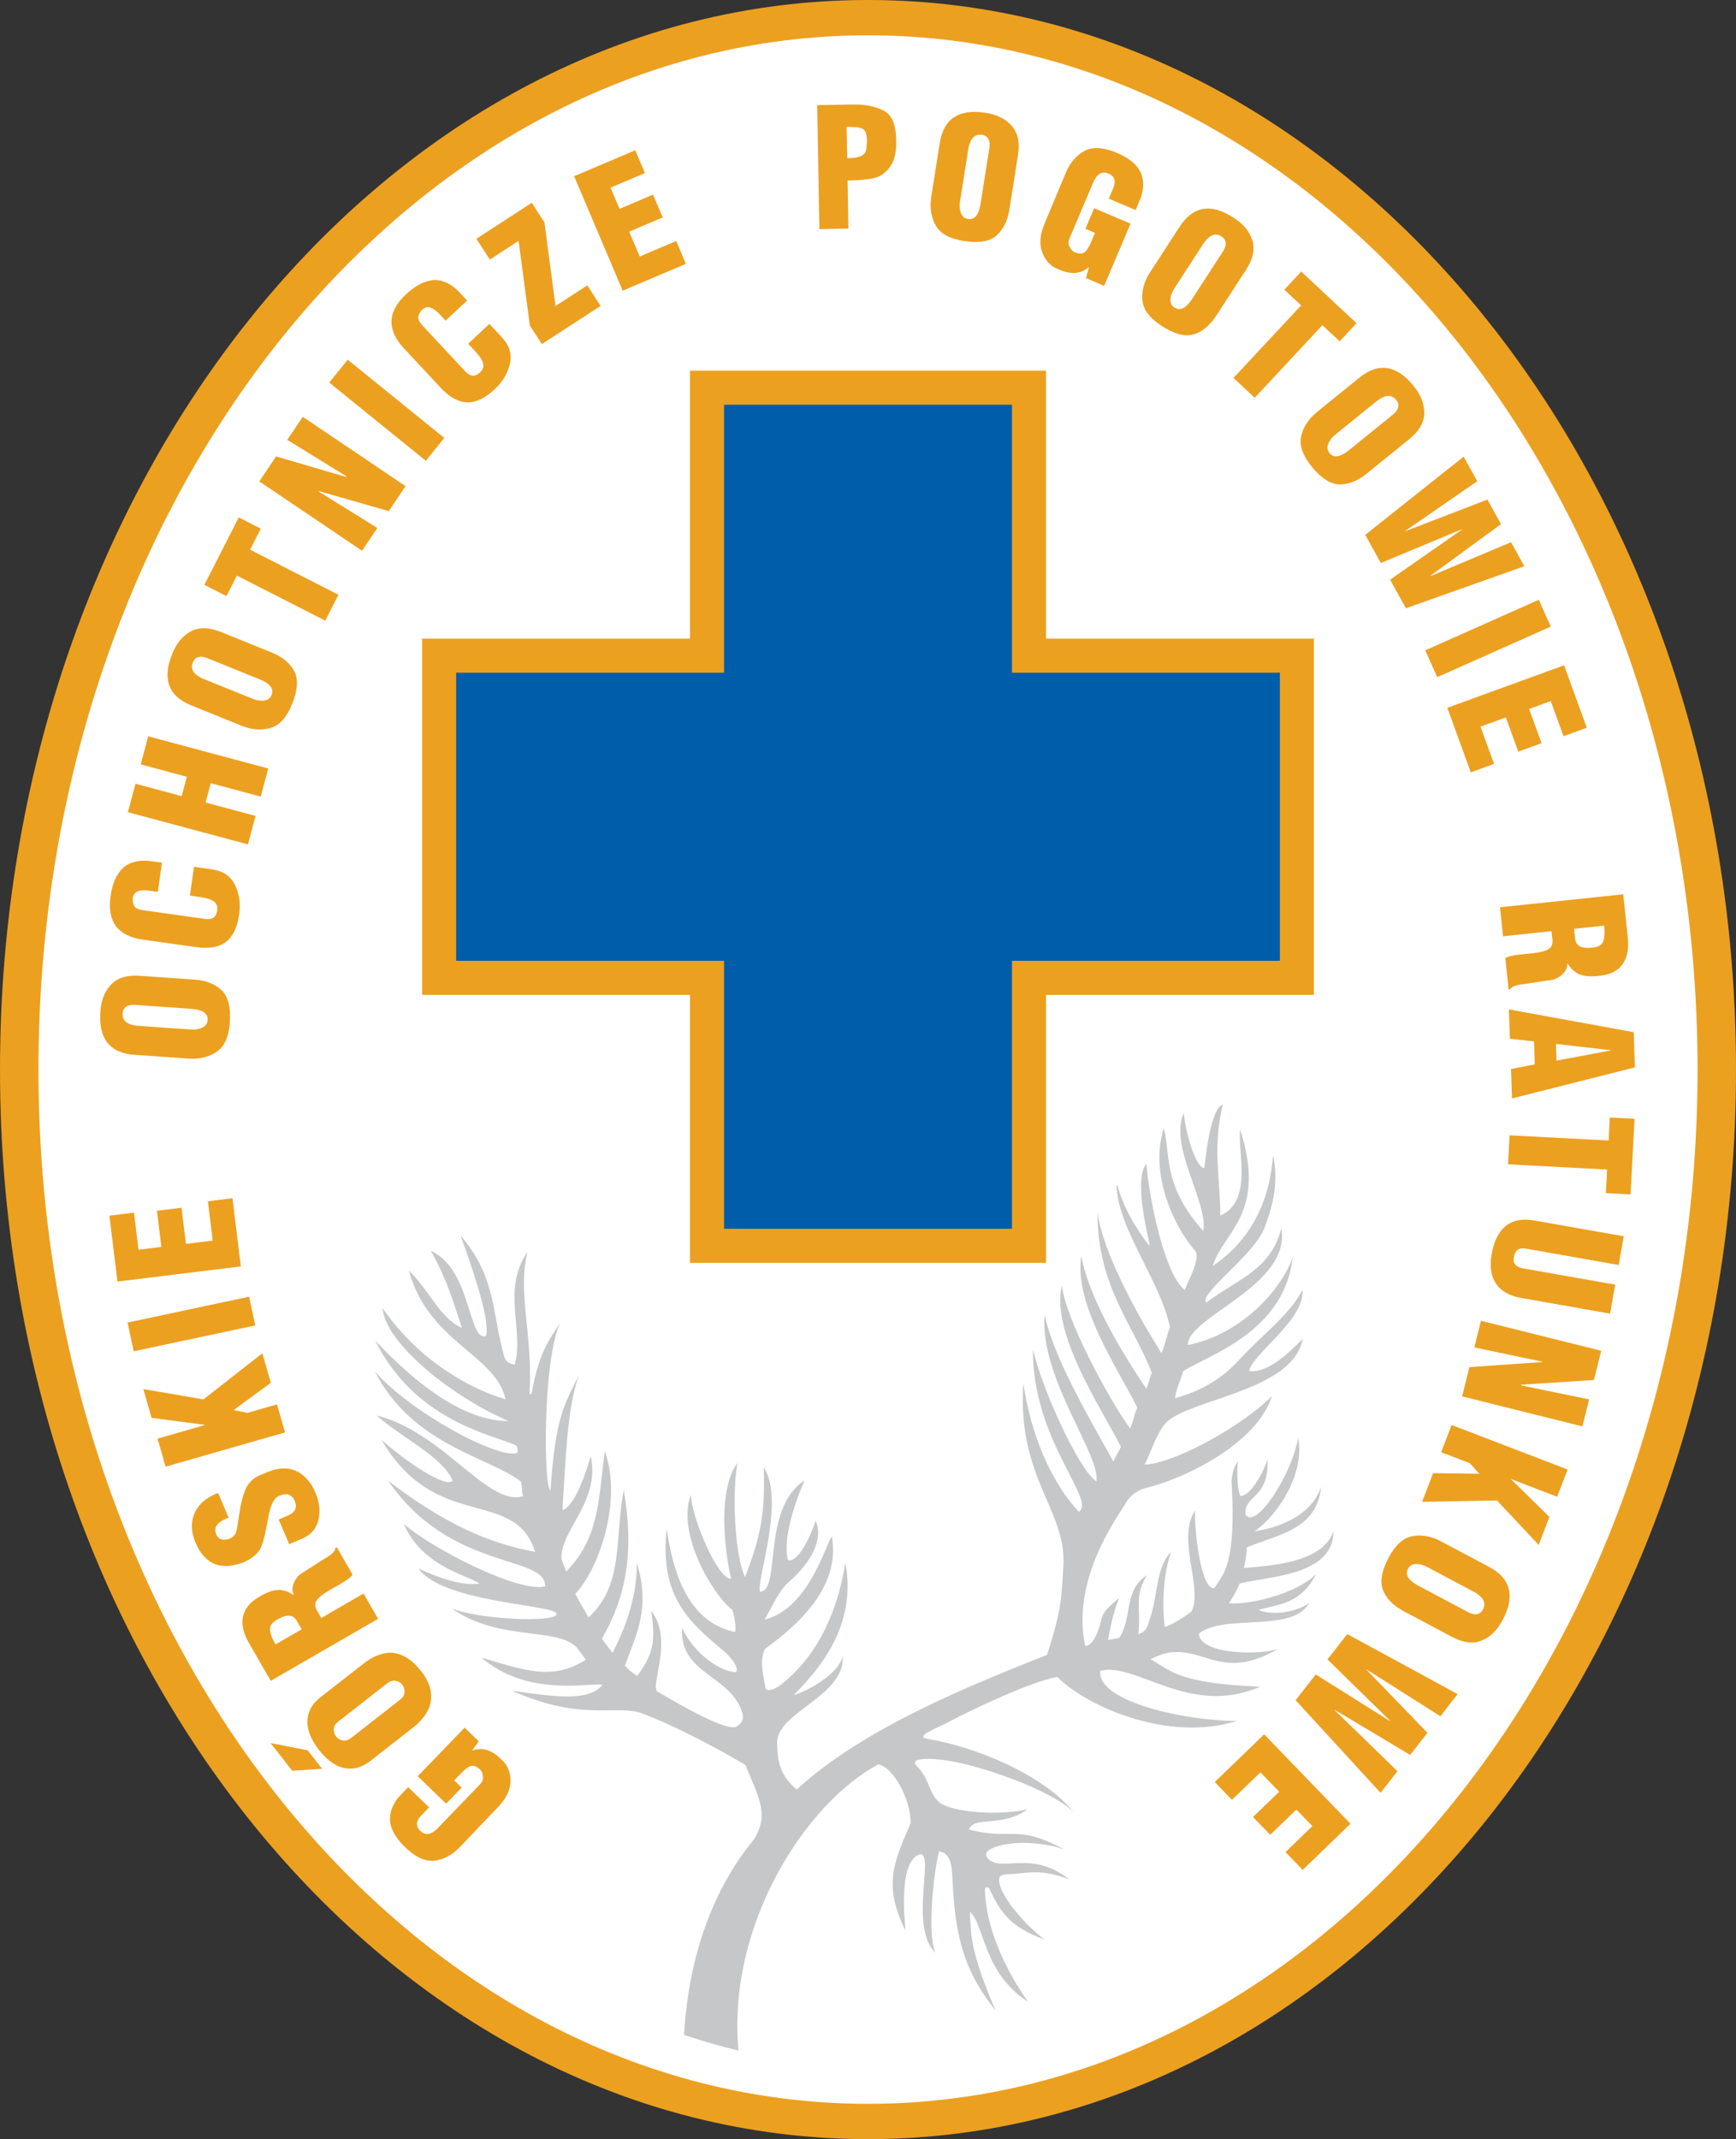 <?xml version="1.0" encoding="UTF-8" standalone="no"?>
<svg
   xmlns:dc="http://purl.org/dc/elements/1.1/"
   xmlns:cc="http://creativecommons.org/ns#"
   xmlns:rdf="http://www.w3.org/1999/02/22-rdf-syntax-ns#"
   xmlns:svg="http://www.w3.org/2000/svg"
   xmlns="http://www.w3.org/2000/svg"
   xmlns:sodipodi="http://sodipodi.sourceforge.net/DTD/sodipodi-0.dtd"
   xmlns:inkscape="http://www.inkscape.org/namespaces/inkscape"
   version="1.1"
   width="302.545"
   height="372.638"
   id="svg3712"
   viewBox="0 0 302.545 372.638"
   sodipodi:docname="logo -grupa-jurajska-gopr.svg"
   inkscape:export-filename="C:\Users\neghe\Desktop\Koral\logo-grupa-jurjska-gopr-x2.png"
   inkscape:export-xdpi="190.38516"
   inkscape:export-ydpi="190.38516"
   inkscape:version="0.92.2 (5c3e80d, 2017-08-06)">
  <rect x="0" y="0" width="302.545" height="372.638" fill="#333333" stroke="none"/>
  <defs
     id="defs3716" />
  <sodipodi:namedview
     pagecolor="#ffffff"
     bordercolor="#666666"
     borderopacity="1"
     objecttolerance="10"
     gridtolerance="10"
     guidetolerance="10"
     inkscape:pageopacity="0"
     inkscape:pageshadow="2"
     inkscape:window-width="1920"
     inkscape:window-height="1001"
     id="namedview3714"
     showgrid="false"
     fit-margin-top="0"
     fit-margin-left="0"
     fit-margin-right="0"
     fit-margin-bottom="0"
     inkscape:zoom="1.2804527"
     inkscape:cx="165.71929"
     inkscape:cy="166.44298"
     inkscape:window-x="-9"
     inkscape:window-y="-9"
     inkscape:window-maximized="1"
     inkscape:current-layer="svg3712" />
  <g
     id="Layer1000"
     transform="translate(-119.813,-192.883)"
     inkscape:export-filename="C:\Users\neghe\Desktop\Koral\logo-grupa-jurjska-gopr.png"
     inkscape:export-xdpi="96"
     inkscape:export-ydpi="96">
    <path
       d="m 271.086,192.883 c 83.531,0 151.272,83.436 151.272,186.319 0,102.884 -67.741,186.319 -151.272,186.319 -83.531,0 -151.272,-83.435 -151.272,-186.319 0,-102.883 67.741,-186.319 151.272,-186.319 z"
       style="fill:#eca020;fill-rule:evenodd"
       id="path3699"
       inkscape:connector-curvature="0" />
    <path
       d="m 271.086,199.036 c 79.832,0 144.573,80.68 144.573,180.166 0,99.486 -64.741,180.166 -144.573,180.166 -79.832,0 -144.573,-80.68 -144.573,-180.166 0,-99.486 64.741,-180.166 144.573,-180.166 z"
       style="fill:#ffffff;fill-rule:evenodd"
       id="path3701"
       inkscape:connector-curvature="0" />
    <path
       d="m 193.371,304.134 h 46.684 v -46.684 h 62.061 v 46.684 h 46.684 v 62.061 h -46.684 v 46.684 h -62.061 v -46.684 h -46.684 z"
       style="fill:#eca020;fill-rule:evenodd"
       id="path3703"
       inkscape:connector-curvature="0" />
    <path
       d="m 199.309,310.072 h 46.684 v -46.684 h 50.185 v 46.684 h 46.684 v 50.185 h -46.684 v 46.684 h -50.185 v -46.684 h -46.684 z"
       style="fill:#005da9;fill-rule:evenodd"
       id="path3705"
       inkscape:connector-curvature="0" />
    <path
       d="m 202.135,497.787 0.042,0.04 c 1.653,-0.593 3.253,-0.142 4.796,1.348 l 0.698,0.674 c 0.815,0.981 1.179,2.179 1.098,3.59 -0.081,1.417 -0.816,2.842 -2.203,4.279 l -6.598,6.915 c -1.344,1.391 -2.813,2.181 -4.416,2.375 -1.602,0.194 -3.303,-0.581 -5.112,-2.328 l -0.121,-0.117 c -0.95,-0.917 -1.652,-1.869 -2.1,-2.856 -0.448,-0.987 -0.554,-2.003 -0.332,-3.05 0.114,-0.491 0.315,-1.01 0.608,-1.555 0.292,-0.545 0.674,-1.064 1.147,-1.554 l 1.3,-1.347 3.653,3.528 -1.337,1.385 c -0.28,0.29 -0.482,0.562 -0.607,0.822 -0.125,0.253 -0.185,0.502 -0.181,0.74 0.048,0.427 0.248,0.807 0.607,1.154 0.666,0.644 1.411,0.702 2.23,0.178 l 0.539,-0.4 7.616,-7.887 c 0.387,-0.401 0.559,-0.842 0.527,-1.333 -0.024,-0.231 -0.076,-0.467 -0.152,-0.714 -0.092,-0.216 -0.204,-0.39 -0.339,-0.52 -0.559,-0.54 -1.086,-0.755 -1.583,-0.648 -0.443,0.106 -1.023,0.534 -1.736,1.273 l -1.204,1.246 1.302,1.257 -2.708,2.804 -4.955,-4.785 8.169,-8.46 2.469,2.384 z m -26.182,3.223 -2.518,-3.223 -6.466,-1.266 3.774,4.83 z m 15.942,-7.259 c 0.991,-0.774 1.773,-1.653 2.345,-2.643 0.569,-0.987 0.797,-2.091 0.68,-3.309 -0.117,-1.218 -0.679,-2.467 -1.683,-3.753 -0.532,-0.681 -1.055,-1.241 -1.568,-1.687 -0.51,-0.442 -1.062,-0.797 -1.655,-1.065 -1.105,-0.502 -2.235,-0.623 -3.39,-0.355 -1.158,0.265 -2.291,0.834 -3.407,1.706 l -7.512,5.869 c -0.897,0.701 -1.522,1.451 -1.878,2.259 -0.356,0.808 -0.496,1.618 -0.428,2.424 0.072,0.809 0.281,1.583 0.63,2.328 0.35,0.744 0.804,1.473 1.366,2.192 0.825,1.055 1.716,1.876 2.666,2.461 0.948,0.582 1.972,0.848 3.066,0.79 1.098,-0.06 2.18,-0.509 3.254,-1.348 z m -10.902,1.897 c -0.473,0.369 -0.952,0.512 -1.434,0.426 -0.485,-0.084 -0.874,-0.316 -1.17,-0.694 -0.278,-0.356 -0.415,-0.797 -0.408,-1.326 0.037,-0.467 0.297,-0.89 0.778,-1.265 l 8.575,-6.7 c 0.447,-0.349 0.914,-0.483 1.405,-0.409 0.49,0.074 0.886,0.301 1.188,0.686 0.301,0.386 0.422,0.822 0.372,1.318 -0.021,0.48 -0.265,0.901 -0.73,1.265 z m 4.714,-20.766 -18.707,10.801 -3.804,-6.589 c -0.977,-1.692 -1.319,-3.224 -1.034,-4.603 0.285,-1.378 1.221,-2.523 2.805,-3.437 l 0.146,-0.084 c 1.243,-0.718 2.292,-1.09 3.154,-1.123 0.858,-0.03 1.758,0.26 2.691,0.869 l 0.086,0.034 c -0.329,-0.57 -0.361,-1.211 -0.096,-1.923 0.263,-0.717 0.658,-1.289 1.194,-1.715 l 4.295,-2.746 c 0.649,-0.375 1.12,-0.719 1.414,-1.027 0.293,-0.308 0.426,-0.567 0.398,-0.779 l 0.258,-0.149 2.751,4.764 c -0.265,0.424 -0.939,0.947 -2.016,1.568 l -2.108,1.217 c -1.018,0.588 -1.704,1.128 -2.068,1.632 -0.359,0.501 -0.4,1.045 -0.12,1.644 l 0.864,1.496 7.358,-4.248 z m -13.319,1.825 -0.864,-1.496 c -0.295,-0.511 -0.709,-0.805 -1.237,-0.876 -0.531,-0.075 -1.27,0.162 -2.218,0.71 -0.86,0.497 -1.267,1.098 -1.214,1.804 0.048,0.343 0.147,0.724 0.301,1.145 0.08,0.186 0.174,0.398 0.282,0.624 0.106,0.222 0.234,0.464 0.386,0.725 z m -2.175,-14.83 -1.825,-4.299 1.564,-0.664 c 0.632,-0.268 1.054,-0.614 1.271,-1.035 0.216,-0.425 0.204,-0.921 -0.038,-1.491 l -0.088,-0.208 c -0.178,-0.42 -0.488,-0.721 -0.931,-0.904 -0.445,-0.176 -1.028,-0.111 -1.752,0.197 -0.844,0.358 -1.461,1.606 -1.846,3.746 -0.103,0.617 -0.175,1.013 -0.214,1.191 -0.09,0.476 -0.205,1.041 -0.351,1.692 -0.216,0.879 -0.416,1.575 -0.608,2.094 -0.411,1.181 -1.528,2.161 -3.349,2.934 l -0.27,0.052 -0.256,0.109 c -1.752,0.53 -3.26,0.513 -4.527,-0.05 -0.632,-0.31 -1.209,-0.759 -1.721,-1.339 -0.517,-0.579 -0.956,-1.294 -1.314,-2.139 l -0.111,-0.261 c -0.427,-1.007 -0.623,-2.009 -0.587,-3.005 0.045,-1.109 0.408,-2.134 1.077,-3.075 0.67,-0.941 1.687,-1.702 3.062,-2.285 l 0.428,-0.182 1.825,4.299 -0.376,0.16 c -1.666,0.707 -2.26,1.617 -1.789,2.726 0.367,0.866 1.081,1.147 2.148,0.846 l 0.208,-0.088 c 0.592,-0.251 0.973,-0.642 1.135,-1.17 0.165,-0.669 0.358,-1.81 0.587,-3.42 0.231,-1.605 0.577,-2.941 1.043,-4.004 0.235,-0.538 0.56,-1.015 0.973,-1.43 0.408,-0.413 0.917,-0.749 1.532,-1.01 l 0.985,-0.418 c 1.966,-0.835 3.645,-0.984 5.033,-0.442 1.61,0.647 2.833,1.958 3.67,3.928 0.694,1.635 0.864,3.216 0.503,4.736 -0.357,1.518 -1.313,2.607 -2.864,3.265 z m -0.721,-19.471 -20.82,5.97 -1.4,-4.882 8.329,-2.388 -9.368,-1.234 -1.437,-5.011 10.463,1.799 10.278,-8.041 1.477,5.15 -6.491,4.758 2.418,0.475 5.149,-1.477 z m -5.194,-18.633 -21.186,4.503 -1.064,-5.005 21.186,-4.503 z m -2.511,-10.28 -21.498,2.64 -1.411,-11.487 4.283,-0.526 0.793,6.461 3.983,-0.489 -0.773,-6.294 4.283,-0.526 0.773,6.294 4.664,-0.573 -0.841,-6.851 4.283,-0.526 z m -9.094,-36.203 -9.467,-0.662 c -2.145,-0.15 -3.703,-0.851 -4.689,-2.104 -0.985,-1.252 -1.396,-3.023 -1.236,-5.302 l 0.016,-0.225 c 0.131,-1.882 0.733,-3.399 1.81,-4.556 1.119,-1.207 2.806,-1.734 5.061,-1.576 l 9.467,0.662 c 1.14,0.08 2.125,0.298 2.947,0.659 0.827,0.356 1.502,0.822 2.025,1.393 1.004,1.124 1.417,2.924 1.244,5.404 -0.168,2.404 -0.871,4.063 -2.109,4.982 -0.655,0.493 -1.412,0.854 -2.275,1.083 -0.863,0.233 -1.792,0.313 -2.793,0.242 z m -9.573,-5.818 0.461,0.09 9.534,0.667 c 0.719,0.05 1.371,-0.058 1.948,-0.331 0.577,-0.268 0.887,-0.708 0.929,-1.316 0.082,-1.168 -0.873,-1.822 -2.865,-1.961 l -9.295,-0.65 -0.465,-0.033 c -0.671,-0.047 -1.198,0.061 -1.572,0.319 -0.374,0.263 -0.58,0.652 -0.617,1.179 l -0.012,0.168 c 0.03,1.017 0.684,1.641 1.953,1.869 z m 9.79,-22.571 0.705,-5.015 3.161,0.445 c 1.921,0.27 3.252,1.179 3.998,2.729 0.742,1.549 0.988,3.217 0.736,5.009 -0.329,2.339 -1.101,3.97 -2.321,4.894 -1.215,0.92 -2.955,1.223 -5.212,0.906 l -9.241,-1.299 c -4.392,-0.617 -6.278,-3.132 -5.659,-7.538 l 0.016,-0.114 c 0.306,-2.182 1.045,-3.813 2.22,-4.899 1.207,-1.032 2.849,-1.403 4.926,-1.111 l 0.404,0.057 1.393,0.196 -0.714,5.081 -1.393,-0.196 c -1.825,-0.257 -2.818,0.152 -2.97,1.231 l -0.007,0.052 c -0.034,0.243 -0.029,0.481 0.016,0.72 0.039,0.238 0.128,0.469 0.256,0.695 0.217,0.355 0.727,0.587 1.535,0.701 l 10.8,1.518 c 1.236,0.174 1.933,-0.305 2.092,-1.436 l 0.018,-0.124 c 0.144,-1.022 -0.474,-1.7 -1.857,-2.035 l -0.909,-0.186 z m 10.112,-8.928 -20.921,-5.606 1.328,-4.957 8.045,2.156 0.903,-3.371 -8.045,-2.156 1.311,-4.892 20.921,5.606 -1.311,4.892 -8.708,-2.333 -0.903,3.371 8.708,2.333 z m -1.086,-20.657 -8.799,-3.555 c -1.994,-0.806 -3.259,-1.954 -3.81,-3.45 -0.55,-1.496 -0.393,-3.307 0.463,-5.425 l 0.085,-0.209 c 0.707,-1.749 1.748,-3.006 3.129,-3.773 1.437,-0.802 3.204,-0.781 5.301,0.065 l 8.799,3.555 c 1.059,0.428 1.929,0.94 2.599,1.537 0.676,0.594 1.174,1.246 1.495,1.95 0.608,1.379 0.445,3.219 -0.487,5.524 -0.903,2.234 -2.084,3.595 -3.546,4.086 -0.775,0.267 -1.607,0.376 -2.498,0.327 -0.893,-0.045 -1.801,-0.257 -2.732,-0.632 z m -7.307,-8.492 0.41,0.228 8.861,3.58 c 0.667,0.27 1.321,0.368 1.955,0.288 0.631,-0.077 1.062,-0.4 1.29,-0.965 0.439,-1.086 -0.268,-2.003 -2.119,-2.751 l -8.639,-3.49 -0.432,-0.174 c -0.623,-0.252 -1.158,-0.312 -1.593,-0.183 -0.437,0.134 -0.753,0.441 -0.951,0.931 l -0.063,0.156 c -0.286,0.977 0.144,1.772 1.28,2.381 z m 21.872,-9.822 -15.402,-7.848 -1.82,3.571 -3.845,-1.959 5.989,-11.754 3.845,1.959 -1.87,3.67 15.402,7.847 z m 6.402,-12.182 -17.908,-12.079 2.934,-4.35 12.184,3.569 0.07,-0.104 -10.305,-6.354 2.706,-4.012 17.908,12.079 -2.934,4.35 -12.23,-3.501 0.016,0.08 10.233,6.358 z m 11.12,-15.671 -16.832,-13.63 3.22,-3.977 16.832,13.63 z m 7.378,-20.388 3.704,-3.454 2.177,2.335 c 1.323,1.419 1.785,2.963 1.39,4.637 -0.398,1.671 -1.257,3.122 -2.58,4.356 -1.727,1.611 -3.354,2.393 -4.885,2.343 -1.523,-0.05 -3.066,-0.909 -4.621,-2.576 l -6.364,-6.825 c -3.025,-3.244 -2.909,-6.385 0.346,-9.42 l 0.084,-0.079 c 1.611,-1.502 3.212,-2.306 4.809,-2.41 1.588,-0.043 3.097,0.702 4.527,2.237 l 0.278,0.298 0.959,1.029 -3.753,3.5 -0.959,-1.029 c -1.257,-1.348 -2.286,-1.656 -3.083,-0.912 l -0.038,0.036 c -0.179,0.167 -0.325,0.355 -0.441,0.569 -0.119,0.21 -0.195,0.445 -0.238,0.702 -0.055,0.412 0.195,0.914 0.752,1.51 l 7.438,7.976 c 0.852,0.913 1.695,0.98 2.53,0.2 l 0.091,-0.085 c 0.755,-0.704 0.702,-1.619 -0.162,-2.75 l -0.59,-0.717 z m 12.847,0.061 -2.091,-3.221 -1.969,-14.754 -5.004,3.25 -2.35,-3.619 9.65,-6.267 2.214,3.41 1.931,14.572 5.536,-3.595 2.322,3.575 z m 14.084,-9.302 -8.463,-19.938 10.653,-4.522 1.686,3.973 -5.992,2.543 1.568,3.694 5.837,-2.478 1.686,3.972 -5.837,2.478 1.836,4.326 6.354,-2.697 1.686,3.972 z m 34.279,-10.727 -0.377,-21.598 6.187,-0.108 c 2.131,-0.037 3.923,0.316 5.381,1.058 1.419,0.71 2.15,2.401 2.196,5.084 l 0.006,0.35 c 0.017,0.974 -0.073,1.845 -0.277,2.607 -0.203,0.762 -0.513,1.406 -0.926,1.927 -0.77,0.983 -1.691,1.585 -2.768,1.815 -1.071,0.23 -2.336,0.358 -3.791,0.383 l -0.715,0.013 0.146,8.38 z m 4.849,-12.365 0.211,-0.004 0.226,-0.004 c 0.897,-0.016 1.577,-0.143 2.024,-0.381 0.452,-0.238 0.716,-0.517 0.797,-0.835 0.018,-0.096 0.039,-0.226 0.07,-0.4 0.031,-0.178 0.052,-0.347 0.068,-0.515 l 0.041,-0.942 c -0.018,-1.013 -0.221,-1.662 -0.61,-1.943 -0.436,-0.266 -0.986,-0.391 -1.653,-0.379 l -0.721,-0.045 -0.547,0.009 z m 14.649,6.73 1.484,-9.373 c 0.337,-2.124 1.17,-3.615 2.504,-4.488 1.334,-0.873 3.133,-1.127 5.39,-0.77 l 0.223,0.035 c 1.863,0.295 3.322,1.027 4.38,2.2 1.105,1.22 1.482,2.947 1.129,5.18 l -1.485,9.373 c -0.179,1.129 -0.482,2.091 -0.912,2.879 -0.427,0.792 -0.95,1.424 -1.564,1.895 -1.207,0.902 -3.036,1.157 -5.492,0.768 -2.38,-0.377 -3.971,-1.222 -4.779,-2.536 -0.434,-0.696 -0.728,-1.481 -0.88,-2.361 -0.157,-0.88 -0.155,-1.813 0.002,-2.804 z m 6.63,-9.03 -0.13,0.451 -1.495,9.44 c -0.113,0.711 -0.061,1.37 0.16,1.969 0.216,0.598 0.628,0.945 1.23,1.041 1.157,0.183 1.891,-0.712 2.204,-2.684 l 1.458,-9.203 0.073,-0.46 c 0.105,-0.664 0.044,-1.198 -0.18,-1.594 -0.229,-0.396 -0.599,-0.634 -1.121,-0.717 l -0.166,-0.026 c -1.016,-0.059 -1.694,0.538 -2.032,1.782 z m 20.835,21.341 -0.053,-0.022 c -1.331,1.145 -2.987,1.298 -4.962,0.46 l -0.893,-0.379 c -1.112,-0.624 -1.881,-1.612 -2.312,-2.958 -0.432,-1.352 -0.256,-2.946 0.524,-4.784 l 3.682,-8.82 c 0.756,-1.781 1.845,-3.045 3.271,-3.8 1.426,-0.755 3.292,-0.642 5.607,0.341 l 0.155,0.066 c 1.215,0.516 2.212,1.153 2.984,1.913 0.772,0.761 1.235,1.672 1.402,2.728 0.07,0.499 0.068,1.056 -0.01,1.67 -0.078,0.614 -0.248,1.235 -0.514,1.863 l -0.732,1.723 -4.675,-1.984 0.752,-1.772 c 0.158,-0.371 0.249,-0.698 0.272,-0.985 0.026,-0.281 -0.008,-0.535 -0.097,-0.755 -0.198,-0.381 -0.521,-0.664 -0.981,-0.859 -0.853,-0.362 -1.569,-0.15 -2.146,0.632 l -0.36,0.567 -4.284,10.092 c -0.218,0.512 -0.22,0.986 -0.014,1.433 0.105,0.206 0.238,0.409 0.397,0.612 0.163,0.168 0.33,0.291 0.502,0.364 0.716,0.304 1.284,0.316 1.71,0.037 0.375,-0.258 0.763,-0.865 1.165,-1.81 l 0.677,-1.595 -1.666,-0.707 1.523,-3.588 6.341,2.692 -4.595,10.826 -3.159,-1.341 z m 10.659,0.858 5.169,-7.959 c 1.171,-1.804 2.539,-2.827 4.113,-3.082 1.573,-0.255 3.321,0.245 5.237,1.489 l 0.189,0.123 c 1.582,1.028 2.617,2.289 3.107,3.792 0.513,1.564 0.156,3.295 -1.076,5.191 l -5.169,7.959 c -0.622,0.958 -1.291,1.714 -2.005,2.258 -0.712,0.551 -1.447,0.915 -2.2,1.096 -1.47,0.333 -3.244,-0.178 -5.33,-1.532 -2.021,-1.312 -3.131,-2.732 -3.334,-4.26 -0.114,-0.812 -0.063,-1.649 0.156,-2.514 0.214,-0.868 0.596,-1.72 1.142,-2.561 z m 9.73,-5.552 -0.302,0.359 -5.205,8.015 c -0.392,0.604 -0.614,1.227 -0.655,1.864 -0.046,0.634 0.189,1.119 0.701,1.451 0.982,0.638 2.017,0.119 3.105,-1.555 l 5.074,-7.814 0.254,-0.391 c 0.366,-0.564 0.528,-1.077 0.484,-1.529 -0.048,-0.455 -0.29,-0.823 -0.732,-1.111 l -0.141,-0.091 c -0.904,-0.467 -1.766,-0.197 -2.581,0.802 z m 4.818,23.945 11.789,-12.642 -2.931,-2.733 2.943,-3.156 9.648,8.997 -2.943,3.156 -3.012,-2.809 -11.789,12.642 z m 14.565,5.921 7.375,-5.972 c 1.672,-1.353 3.289,-1.903 4.864,-1.659 1.575,0.244 3.083,1.259 4.52,3.035 l 0.142,0.175 c 1.187,1.466 1.782,2.986 1.783,4.566 0.005,1.645 -0.87,3.182 -2.627,4.604 l -7.375,5.972 c -0.888,0.719 -1.757,1.231 -2.604,1.528 -0.848,0.303 -1.659,0.423 -2.43,0.362 -1.501,-0.137 -3.031,-1.172 -4.595,-3.104 -1.517,-1.873 -2.134,-3.566 -1.855,-5.082 0.143,-0.807 0.45,-1.587 0.926,-2.343 0.472,-0.759 1.098,-1.451 1.878,-2.082 z m 10.97,-2.274 -0.398,0.249 -7.427,6.014 c -0.56,0.453 -0.963,0.977 -1.199,1.57 -0.239,0.589 -0.166,1.123 0.218,1.597 0.737,0.91 1.881,0.737 3.433,-0.52 l 7.241,-5.864 0.362,-0.293 c 0.522,-0.423 0.834,-0.861 0.932,-1.305 0.095,-0.447 -0.021,-0.872 -0.353,-1.283 l -0.105,-0.131 c -0.716,-0.724 -1.619,-0.733 -2.703,-0.035 z m -2.572,23.686 17.147,-13.621 2.372,4.278 -12.548,8.662 0.076,0.018 14.245,-5.481 2.371,4.278 -12.349,9.019 0.078,0.022 14.017,-5.892 2.318,4.182 -20.638,7.324 -2.76,-4.979 12.527,-8.728 -0.028,-0.05 -14.11,5.873 z m 10.462,20.119 19.786,-8.809 2.081,4.675 -19.786,8.809 z m 3.84,10.015 20.353,-7.408 3.958,10.876 -4.055,1.476 -2.226,-6.117 -3.771,1.373 2.169,5.959 -4.055,1.476 -2.169,-5.959 -4.416,1.607 2.361,6.486 -4.055,1.476 z m 9.178,34.744 21.483,-2.258 0.795,7.567 c 0.204,1.943 -0.107,3.482 -0.928,4.625 -0.821,1.143 -2.141,1.808 -3.96,2 l -0.167,0.018 c -1.427,0.15 -2.537,0.064 -3.338,-0.257 -0.796,-0.322 -1.5,-0.953 -2.105,-1.888 l -0.065,-0.066 c 0.069,0.654 -0.163,1.253 -0.695,1.796 -0.531,0.548 -1.125,0.91 -1.788,1.081 l -5.041,0.762 c -0.745,0.078 -1.316,0.201 -1.709,0.363 -0.393,0.162 -0.62,0.345 -0.681,0.549 l -0.296,0.031 -0.575,-5.471 c 0.414,-0.28 1.243,-0.483 2.479,-0.613 l 2.42,-0.255 c 1.17,-0.123 2.016,-0.337 2.553,-0.65 0.532,-0.312 0.79,-0.792 0.779,-1.452 l -0.181,-1.719 -8.45,0.888 z m 12.909,3.75 0.181,1.719 c 0.062,0.587 0.32,1.024 0.774,1.304 0.455,0.285 1.226,0.368 2.315,0.254 0.988,-0.104 1.604,-0.487 1.843,-1.154 0.095,-0.333 0.161,-0.722 0.191,-1.169 0.003,-0.203 0.002,-0.435 -0.004,-0.685 -0.007,-0.246 -0.026,-0.519 -0.057,-0.82 z m -11.356,14.037 21.753,3.967 0.214,6.131 -21.425,5.417 -0.179,-5.128 4.151,-0.808 -0.14,-4.006 -4.195,-0.459 z m 8.203,6.016 0.102,2.907 9.62,-1.796 z m -8.085,15.92 17.262,0.905 0.21,-4.003 4.31,0.226 -0.69,13.173 -4.31,-0.226 0.215,-4.113 -17.262,-0.905 z m 19.897,17.588 -0.882,5.001 -16.272,-2.869 c -0.544,-0.096 -0.991,-0.019 -1.338,0.237 -0.332,0.254 -0.549,0.683 -0.655,1.284 -0.189,1.073 0.35,1.719 1.612,1.941 l 16.049,2.83 -0.891,5.054 -15.511,-2.735 c -2.042,-0.36 -3.499,-1.192 -4.372,-2.491 -0.877,-1.3 -1.131,-2.988 -0.766,-5.053 l 0.039,-0.222 c 0.377,-2.137 1.16,-3.704 2.356,-4.713 1.252,-1.046 2.92,-1.386 5.01,-1.017 z m -24.883,14.721 20.96,5.226 -1.269,5.091 -12.669,0.814 -0.03,0.121 11.857,2.447 -1.171,4.695 -20.96,-5.226 1.269,-5.091 12.69,-0.893 -0.042,-0.07 -11.791,-2.475 z m -5.118,18.149 20.22,7.762 -1.82,4.742 -8.089,-3.105 6.739,6.623 -1.868,4.867 -7.274,-7.733 -13.048,0.236 1.92,-5.001 8.047,0.107 -1.645,-1.835 -5.001,-1.92 z m -1.848,20.267 8.379,4.455 c 1.899,1.01 3.038,2.284 3.428,3.829 0.391,1.545 0.045,3.33 -1.028,5.347 l -0.106,0.199 c -0.885,1.666 -2.052,2.807 -3.506,3.426 -1.513,0.647 -3.269,0.442 -5.265,-0.619 l -8.379,-4.455 c -1.008,-0.536 -1.82,-1.137 -2.424,-1.8 -0.61,-0.661 -1.037,-1.361 -1.283,-2.096 -0.46,-1.435 -0.105,-3.247 1.062,-5.443 1.131,-2.128 2.448,-3.357 3.954,-3.693 0.799,-0.184 1.637,-0.206 2.518,-0.064 0.883,0.138 1.765,0.444 2.651,0.915 z m 6.379,9.209 -0.384,-0.27 -8.438,-4.487 c -0.636,-0.338 -1.276,-0.504 -1.914,-0.49 -0.636,0.01 -1.098,0.286 -1.384,0.825 -0.55,1.034 0.057,2.02 1.82,2.957 l 8.226,4.374 0.411,0.219 c 0.593,0.315 1.118,0.432 1.565,0.348 0.449,-0.087 0.795,-0.36 1.043,-0.827 l 0.079,-0.148 c 0.387,-0.942 0.043,-1.777 -1.024,-2.501 z m -22.712,6.948 19.238,10.462 -3.011,3.855 -12.876,-8.166 0.013,0.077 10.611,10.971 -3.011,3.854 -13.127,-7.844 0.01,0.081 10.901,10.6 -2.943,3.767 -14.805,-16.136 3.505,-4.486 12.929,8.122 0.036,-0.046 -10.919,-10.694 z m -14.484,17.464 15.046,15.58 -8.325,8.04 -2.998,-3.104 4.682,-4.522 -2.788,-2.887 -4.562,4.405 -2.998,-3.104 4.562,-4.405 -3.265,-3.381 -4.965,4.795 -2.998,-3.104 z"
       style="fill:#eca020;fill-rule:evenodd"
       id="path3707"
       inkscape:connector-curvature="0" />
    <path
       d="m 251.229,513.271 c 2.755,-4.373 0.674,-7.482 -1.509,-12.934 -8.858,-5.22 -16.159,-8.411 -18.633,-9.188 -4.673,-1.151 -10.385,1.441 -22.054,-3.745 6.16,0.842 13.384,2.192 15.814,-1.079 -3.748,-0.135 -13.308,1.927 -21.146,-4.688 7.193,2.097 12.357,4.163 18.214,0.363 l -1.624,-2.182 c -3.611,-3.538 -13.439,-0.985 -21.697,-6.691 4.678,1.676 15.049,2.355 17.84,1.328 3.592,-2.052 -19.142,-1.853 -23.665,-8.32 3.917,1.797 7.671,3.023 10.628,2.609 -2.562,-1.671 -9.984,-3.01 -13.231,-10.419 4.792,4.255 20.086,12.121 24.672,10.896 0,-5.612 -16.518,-2.546 -27.372,-18.389 10.228,7.833 17.934,10.967 25.609,12.386 -3.632,-11.396 -17.265,-3.216 -26.769,-19.506 4.321,3.828 11.113,8.447 12.406,7.122 -1.747,-4.186 -9.114,-7.631 -13.234,-11.372 11.718,2.973 19.4,15.961 25.484,14.051 -0.254,-1.064 -0.123,-1.465 -0.353,-2.529 -5.551,-4.305 -18.927,-6.343 -25.444,-19.174 6.27,7.137 21.365,15.256 24.803,14.195 0.136,-1.006 0.054,-0.272 -0.12,-1.279 -3.919,-1.909 -17.559,-4.048 -24.651,-18.335 4.069,4.343 13.754,14.052 23.23,14.05 -10.222,-4.447 -21.497,-13.688 -21.931,-19.662 6.586,9.541 15.847,14.255 21.418,15.866 -1.66,-7.774 -13.44,-9.893 -16.834,-22.415 3.368,3.171 5.49,8.44 9.254,9.958 -1.004,-2.639 -2.233,-7.85 -5.446,-13.402 6.181,2.781 6.461,12.498 8.543,14.593 1.226,0.831 1.271,0.031 1.159,-1.596 -0.309,-4.503 -4.414,-15.349 -4.512,-15.653 5.886,6.79 5.514,12.795 7.226,19.579 0.407,1.612 0.391,2.558 2.21,2.914 1.685,-6.102 -2.337,-13.013 2.234,-19.661 -1.82,7.193 0.953,14.143 0.355,24.697 l 0.31,0.106 c 1.163,-6.07 2.279,-8.495 4.996,-12.369 -3.059,6.684 -2.846,28.769 -1.663,29.13 0.864,-12.671 2.303,-14.767 4.976,-20.117 -2.174,5.91 -2.352,15.679 -2.893,23.535 2.15,-0.654 4.108,-6.493 4.939,-9.407 1.754,7.948 -5.508,13.084 -5.093,17.987 0.286,0.678 0.524,1.445 0.822,2.123 5.61,-5.845 5.567,-11.695 6.707,-20.983 3.217,8.878 -1.264,20.955 -5.122,24.836 0.834,1.773 1.367,2.37 2.293,4.144 6.194,-5.702 4.489,-13.29 6.144,-22.264 1.89,11.143 0.323,18.795 -3.808,25.97 0.969,1.325 0.926,1.252 1.839,2.481 2.064,-4.003 4.273,-9.403 4.251,-15.637 2.554,8.057 -0.435,13.1 -2.073,17.843 0.701,0.844 1.286,1.201 2.12,1.806 3.37,-4.359 2.994,-7.168 2.464,-11.349 3.873,5.043 -0.1,12.571 1,14.024 1.811,1.01 11.13,6.704 13.603,6.225 0.729,-0.141 1.705,-1.246 1.284,-2.418 -2.016,-6.761 -11.034,-6.712 -10.51,-14.887 1.413,3.447 5.817,7.516 9.356,7.745 0.67,-0.688 -0.787,-2.547 -2.053,-3.637 -5.407,-4.657 -11.373,-9.024 -9.991,-21.312 1.111,7.601 3.711,16.206 11.873,17.941 0.404,-0.598 -0.269,-3.451 -0.403,-3.819 -3.495,-2.668 -9.797,-13.369 -7.258,-20.102 0.101,4.001 4.8,14.964 7.001,14.618 -1.295,-5.708 -2.215,-15.616 1.103,-20.137 -1.014,6.221 -0.32,16.398 1.329,19.863 3.421,-8.511 3.406,-13.145 3.27,-19.077 3.779,5.655 -1.283,19.649 -0.671,21.629 3.763,0 0.201,-14.479 7.779,-19.379 -1.584,3.572 -3.881,10.288 -2.895,13.876 1.988,0.603 4.5,-5.502 4.801,-6.843 1.51,3.062 -0.783,7.297 -4.549,10.582 -2.169,1.892 -3.509,5.538 -4.37,6.639 7.711,-1.84 10.624,-12.957 11.768,-14.482 1.659,8.848 -6.243,15.709 -11.665,19.573 -0.979,2.291 -0.29,4.378 0.086,6.706 0,0.926 1.68,0.317 2.517,-0.31 7.101,-5.467 10.264,-13.916 11.425,-21.435 2.046,10.944 -4.46,18.477 -8.922,23.006 -0.486,0.493 7.38,-2.604 8.474,-6.677 0.434,6.918 -11.551,9.793 -11.451,15.065 0.066,3.457 0.591,5.802 3.431,8.139 11.892,-10.934 30.906,-18.374 43.615,-23.448 2.765,-8.495 2.469,-10.443 2.844,-15.418 0.635,-9.696 -8.103,-15.406 -6.974,-31.879 2.282,15.279 9.487,22.104 9.666,22.38 3.117,-2.121 -8.16,-12.497 -7.992,-28.369 1.274,6.222 7.858,20.929 11.048,23.078 0.898,-4.371 -9.996,-18.2 -9.009,-29.032 1.523,7.344 7.524,17.573 11.979,25.561 0.47,-1.043 0.839,-1.524 1.31,-2.56 -3.269,-6.557 -12.268,-19.676 -10.295,-28.159 0.591,5.706 8.051,19.688 11.886,24.951 0.811,-1.783 0.472,-1.839 1.267,-3.612 -3.288,-6.684 -11.104,-17.953 -9.767,-26.459 1.39,7.678 7.678,17.788 11.34,23.14 0.52,-1.178 0.459,-1.592 0.964,-2.772 -3.538,-8.84 -9.46,-15.176 -9.481,-27.899 1.272,8.706 9.559,21.977 11.165,24.492 0.58,-1.402 0.923,-3.126 1.469,-4.539 -1.728,-8.19 -9.168,-17.269 -9.295,-24.674 0.045,-0.046 0.09,-0.092 0.134,-0.092 0.939,3.736 3.384,7.935 5.668,10.694 0.09,-0.046 -3.082,-11.864 -0.576,-14.374 -0.053,2.387 2.558,18.835 6.661,21.985 0.584,-1.701 2.907,-5.651 1.735,-6.911 -3.423,-3.847 -8.017,-13.209 -5.397,-21.264 1.21,4.37 -0.317,9.91 6.887,17.898 0.807,-5.106 -6.007,-14.675 -3.419,-20.539 0.553,4.656 2.286,9.503 3.596,9.591 0.493,-4.772 1.485,-10.501 3.204,-11.106 -1.764,7.678 -0.514,11.903 -0.412,19.354 5.711,-2.473 2.972,-11.148 3.446,-14.969 4.763,14.741 -3.112,17.968 -4.77,23.764 10.489,-7.075 10.259,-18.493 10.529,-19.273 0.965,4.789 -0.018,8.682 -1.503,12.574 -1.886,4.941 -11.613,11.588 -10.157,13.086 5.134,-3.953 11.259,-5.605 13.075,-12.973 1.777,10.051 -16.391,15.381 -16.29,20.362 10.301,-2.115 16.923,-10.845 18.28,-15.385 -1.381,13.113 -14.659,17.107 -19.095,19.913 -0.358,1.564 -1.231,2.903 -1.411,4.743 5.53,-1.622 8.529,-3.776 11.699,-7.251 3.26,-3.572 8.447,-7.452 10.485,-11.639 0.509,5.123 -8.492,10.937 -9.299,14.12 3.319,0.549 7.445,-3.647 9.358,-5.581 -1.592,8.829 -18.586,10.346 -23.398,14.22 -1.853,1.492 -2.919,5.275 -4.15,7.664 4.582,0 16.605,-6.29 22.194,-11.947 -2.591,8.342 -15.424,14.518 -22.093,16.063 -0.978,0.227 -2.551,1.157 -3.223,2.344 -1.291,2.281 -9.644,13.083 -7.282,24.941 0.118,0.593 1.259,-0.248 1.733,-1.188 1.959,-3.886 -3e-4,-3.63 4.325,-7.012 -0.068,-0.177 -1.362,3.034 -2.015,7.383 0.698,-0.171 1.308,-0.223 1.967,-0.408 2.326,-3.673 0.693,-8.188 4.78,-10.888 -2.324,3.903 -0.929,5.697 -1.495,10.268 1.573,-0.531 1.523,-1.285 2.039,-2.719 1.404,-3.909 0.989,-9.005 3.712,-11.627 -1.439,3.874 -1.604,9.271 -1.131,13.085 1.326,-0.412 3.157,-1.531 4.688,-2.706 1.983,-4.292 -2.661,-12.563 0.569,-17.524 0.179,0 -0.161,0 0.018,0.046 -0.172,2.816 0.985,13.838 3.354,13.432 1.55,-2.439 3.87,-4.006 3.009,-18.584 0.144,-1.465 0.369,-2.525 1.124,-3.536 -0.164,0.951 -0.266,4.452 0.408,6.058 1.965,0 4.332,-4.777 4.74,-6.432 0.312,7.122 -4.271,6.224 -3.822,9.72 1.928,2.604 8.197,-7.393 9.14,-13.405 1.236,6.042 -3.371,13.34 -7.559,16.252 2.561,-0.315 9.699,-1.972 11.57,-7.742 -0.661,7.468 -7.529,8.31 -12.927,10.557 -0.116,1.274 -0.134,2.068 -0.523,3.603 4.231,-0.422 13.747,-0.746 15.635,-6.473 0,7.866 -11.377,7.885 -16.395,9.173 -0.325,0.986 -1.002,2.083 -1.837,3.44 3.36,0.315 11.67,-1.559 15.23,-5.115 -2.884,5.337 -6.369,5.185 -10.095,6.267 2.544,1.132 6.924,0.256 8.841,-1.207 -2.867,5.29 -14.945,1.807 -19.246,5.349 0.314,3.796 11.181,3.733 13.87,2.609 -7.145,4.267 -11.119,1.904 -14.548,1.042 -2.962,-0.744 -4.897,-0.637 -7.743,0.808 3.584,1.933 4.744,4.221 19.155,4.774 -12.355,5.325 -21.426,-4.255 -27.86,-2.787 -0.84,4.921 13.007,8.614 23.738,8.767 -11.957,3.763 -26.241,-2.578 -31.266,-7.689 -4.514,0.812 -14.487,5.491 -19.144,7.958 -1.592,0.887 -6.035,2.459 -3.354,2.882 7.693,1.212 19.88,5.961 25.379,12.758 -3.936,-4.222 -21.988,-10.567 -27.242,-9.111 -0.465,0.128 -0.644,0.602 -0.123,1.077 2.388,2.172 2.11,5.557 4.636,6.734 2.779,1.294 9.564,1.907 14.661,0.773 -4.444,3.228 -9.283,1.084 -10.23,3.513 7.484,1.991 8.227,-1.092 16.799,3.565 -2.974,-1.251 -9.678,-1.924 -13.006,-0.139 -0.594,0.319 -1.396,1.079 -0.035,2.002 2.471,1.675 7.631,-1.661 13.713,3.278 -5.028,-1.968 -7.327,-1.047 -10.24,-0.933 -1.545,0.06 -2.365,0.134 -1.768,2.082 0.939,3.065 5.619,7.873 7.796,9.338 -5.989,-2.16 -7.696,-4.614 -9.767,-9.061 -0.614,-0.208 -0.699,0.15 -0.684,0.523 0.223,6.917 3.858,14.177 7.494,19.349 -7.856,-5.037 -7.539,-13.46 -10.112,-15.657 0.177,4.035 0.049,6.914 4.467,17.175 -6.028,-7.501 -7.084,-14.002 -7.523,-23.201 -0.095,-1.994 -0.303,-4.179 -2.318,-4.515 -0.668,2.131 -2.264,13.961 -0.624,17.705 -4.675,-4.691 -0.135,-17.079 -2.644,-17.217 -4.199,1.146 -2.482,13.198 -2.616,13.29 -3.763,-7.774 -2.233,-11.429 0.947,-18.697 0,-4.094 -2.983,-9.704 -5.63,-10.231 -12.5,6.612 -26.42,27.734 -24.396,49.852 -3.161,-0.745 -6.322,-1.657 -9.483,-2.734 0.846,-14.394 5.406,-25.857 12.209,-34.071 z"
       style="fill:#c5c7c8;fill-rule:evenodd"
       id="path3709"
       inkscape:connector-curvature="0" />
  </g>
</svg>
